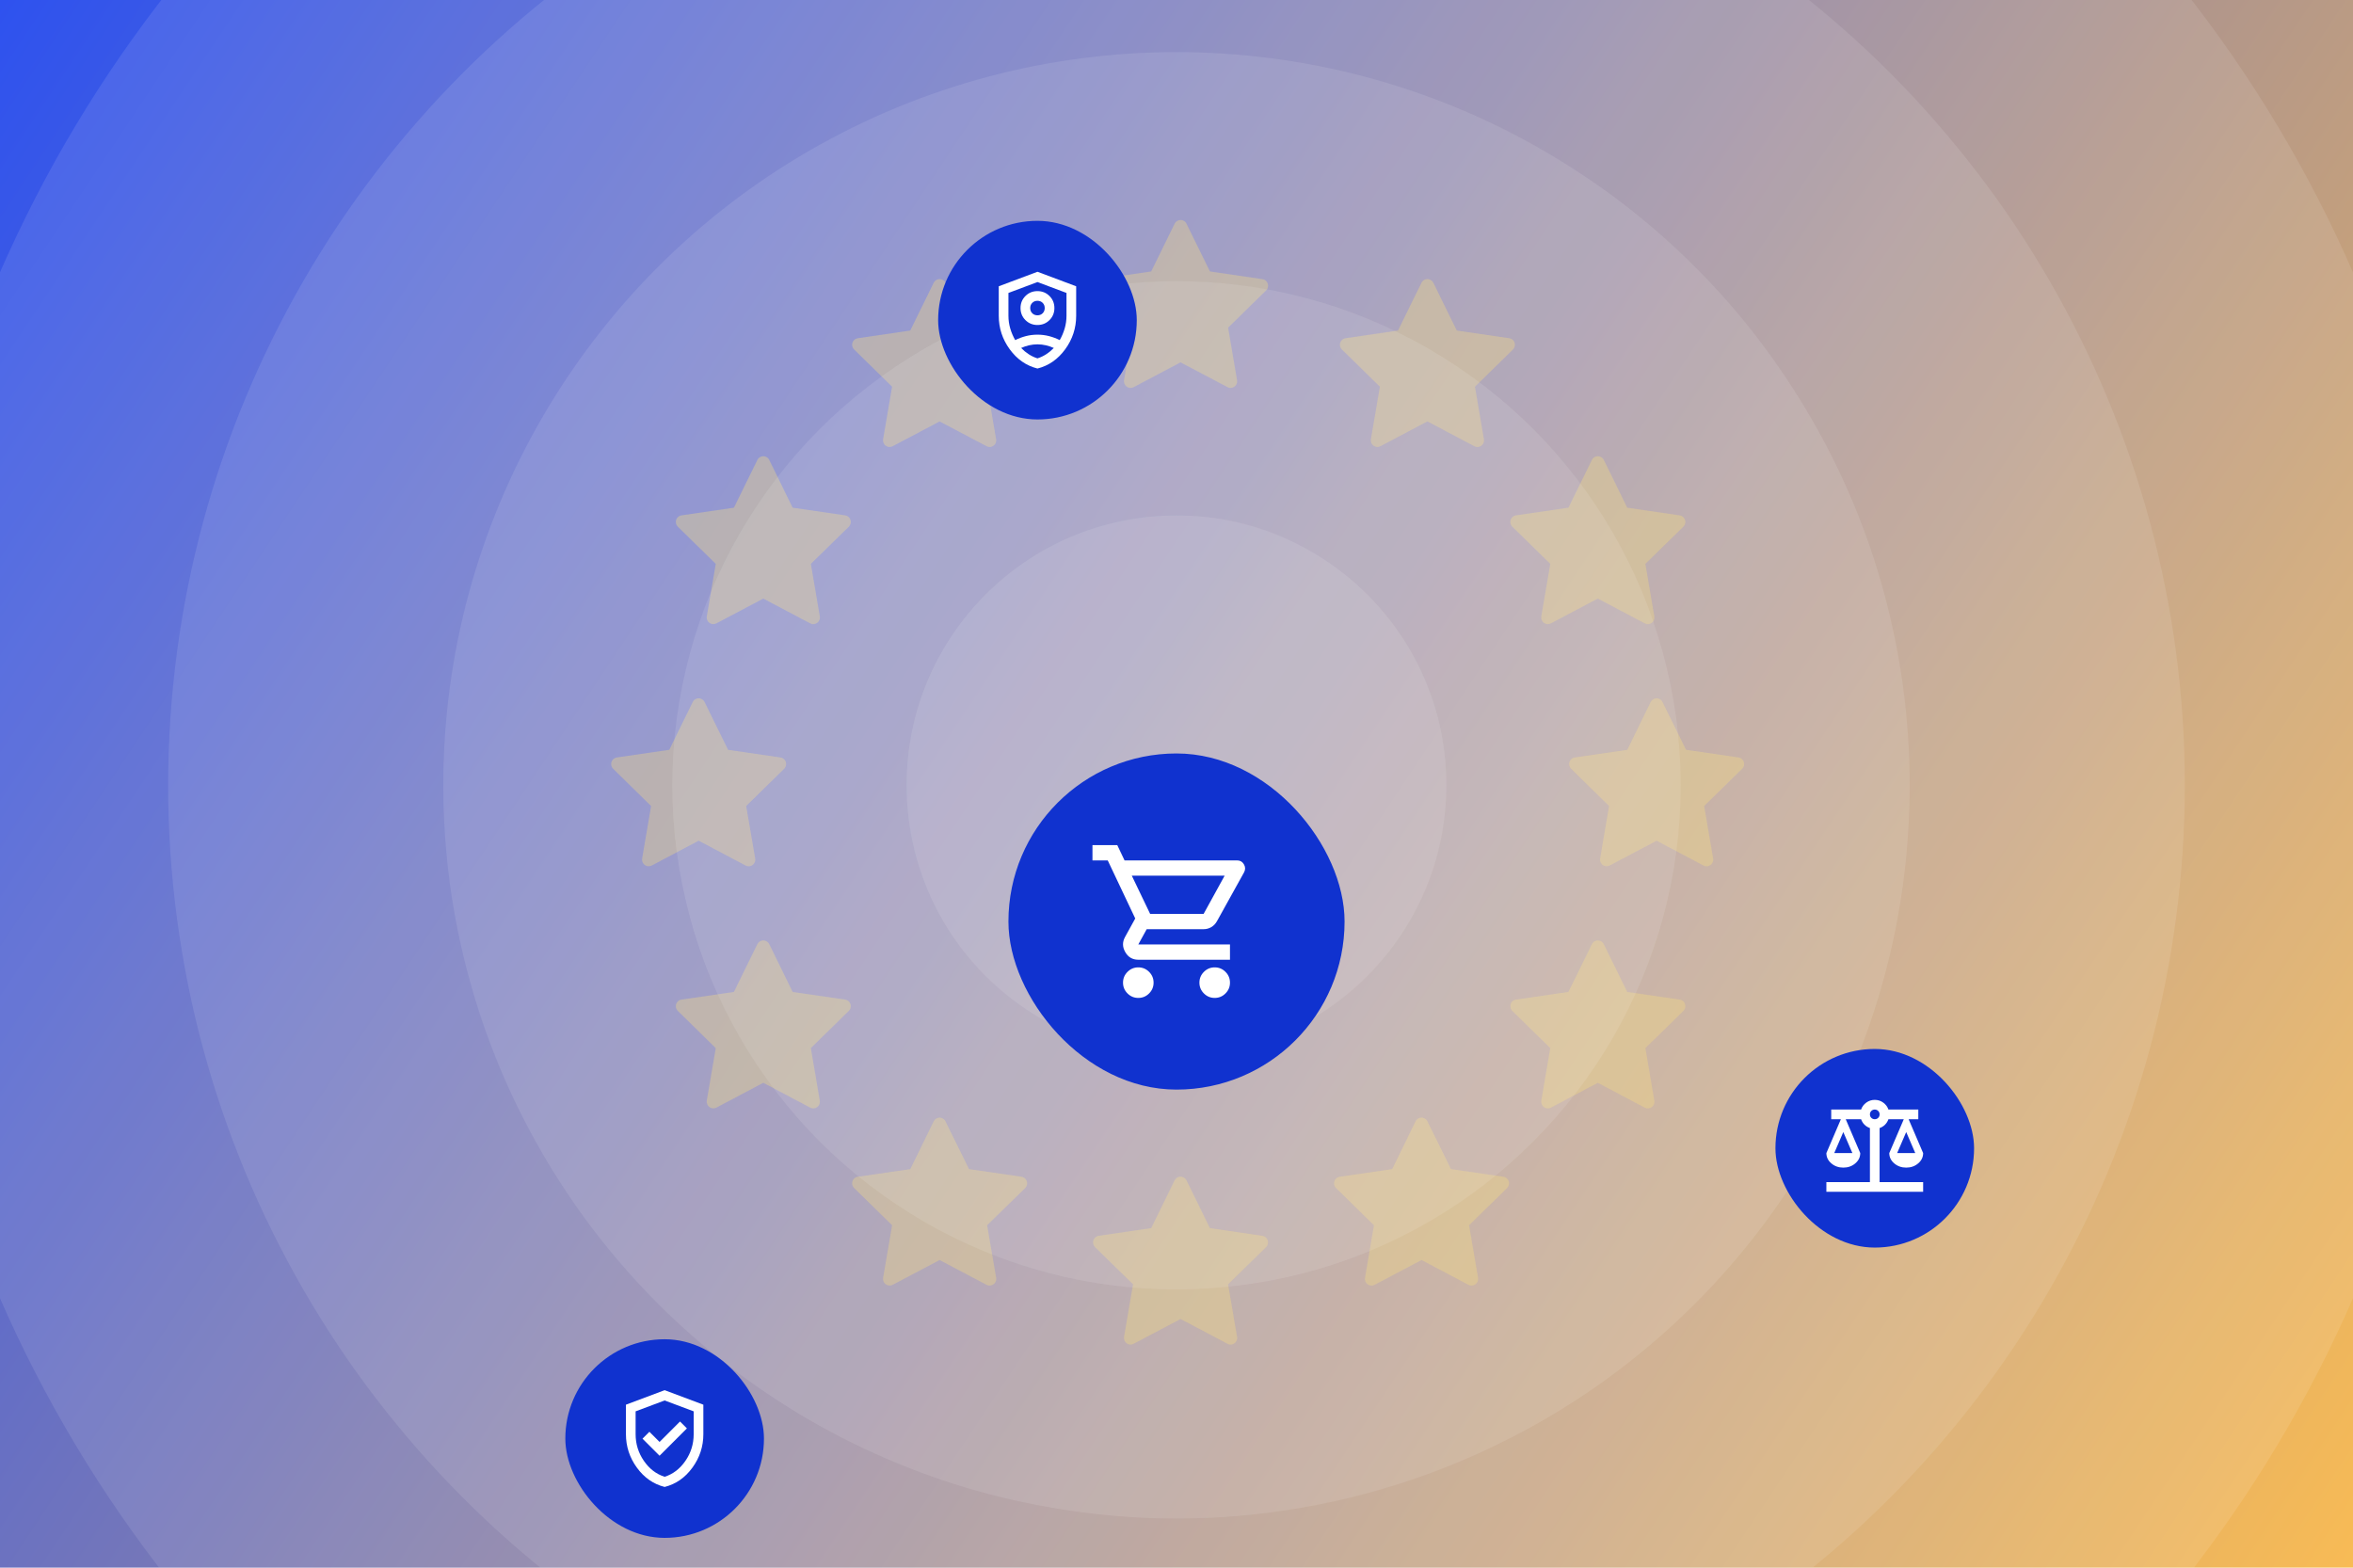<svg width="770" height="513" viewBox="0 0 770 513" fill="none" xmlns="http://www.w3.org/2000/svg">
<g clip-path="url(#clip0_911_1573)">
<rect width="770" height="513" fill="url(#paint0_linear_911_1573)"/>
<g opacity="0.35">
<path d="M413.116 91.349L395.941 88.834L388.277 73.216C388.072 72.788 387.712 72.429 387.302 72.224C386.224 71.693 384.924 72.138 384.394 73.216L376.713 88.834L359.555 91.349C359.076 91.417 358.648 91.64 358.323 91.982C357.913 92.392 357.69 92.957 357.707 93.522C357.707 94.103 357.947 94.651 358.357 95.061L370.777 107.224L367.834 124.416C367.766 124.81 367.817 125.22 367.971 125.597C368.125 125.973 368.382 126.298 368.707 126.537C369.032 126.777 369.408 126.914 369.819 126.948C370.212 126.965 370.623 126.88 370.982 126.691L386.327 118.583L401.689 126.691C402.099 126.931 402.595 126.999 403.057 126.914C404.237 126.709 405.024 125.597 404.819 124.416L401.894 107.224L414.313 95.061C414.655 94.719 414.878 94.291 414.946 93.812C415.117 92.632 414.296 91.52 413.116 91.349Z" fill="#F3D153"/>
<path d="M493.894 110.681L476.718 108.166L469.055 92.53C468.832 92.103 468.49 91.761 468.062 91.555C467.002 91.025 465.702 91.453 465.171 92.53L457.491 108.166L440.333 110.681C439.854 110.749 439.426 110.971 439.084 111.314C438.69 111.724 438.468 112.272 438.468 112.853C438.485 113.435 438.724 113.982 439.135 114.376L451.555 126.556L448.612 143.731C448.544 144.141 448.595 144.552 448.749 144.928C448.886 145.287 449.142 145.63 449.467 145.852C449.793 146.091 450.186 146.245 450.597 146.263C450.99 146.297 451.401 146.211 451.76 146.023L467.104 137.914L482.466 146.023C482.877 146.245 483.373 146.314 483.835 146.245C485.015 146.04 485.802 144.911 485.597 143.731L482.672 126.556L495.091 114.376C495.416 114.051 495.638 113.623 495.707 113.144C495.895 111.946 495.074 110.852 493.894 110.681Z" fill="#F3D153"/>
<path d="M334.271 110.681L317.096 108.166L309.415 92.53C309.21 92.103 308.868 91.761 308.44 91.555C307.38 91.025 306.08 91.453 305.549 92.53L297.868 108.166L280.71 110.681C280.231 110.749 279.804 110.971 279.462 111.314C279.068 111.724 278.846 112.272 278.846 112.853C278.863 113.435 279.102 113.982 279.513 114.376L291.932 126.556L288.99 143.731C288.922 144.141 288.973 144.552 289.127 144.928C289.264 145.287 289.52 145.63 289.845 145.852C290.17 146.091 290.564 146.245 290.974 146.263C291.368 146.297 291.778 146.211 292.121 146.023L307.482 137.914L322.844 146.023C323.255 146.245 323.751 146.314 324.213 146.245C325.393 146.04 326.18 144.911 325.975 143.731L323.032 126.556L335.469 114.376C335.794 114.051 336.016 113.623 336.085 113.144C336.273 111.946 335.452 110.852 334.271 110.681Z" fill="#F3D153"/>
<path d="M549.662 168.654L532.486 166.139L524.823 150.504C524.6 150.076 524.258 149.734 523.83 149.529C522.77 148.999 521.47 149.443 520.939 150.504L513.259 166.139L496.101 168.654C495.622 168.723 495.194 168.945 494.852 169.287C494.458 169.698 494.236 170.245 494.253 170.827C494.253 171.408 494.492 171.956 494.903 172.366L507.323 184.529L504.38 201.704C504.312 202.115 504.363 202.525 504.517 202.902C504.671 203.278 504.91 203.603 505.253 203.843C505.578 204.065 505.954 204.219 506.365 204.236C506.758 204.27 507.169 204.185 507.528 203.997L522.873 195.888L538.234 203.997C538.645 204.219 539.141 204.304 539.603 204.219C540.783 204.014 541.57 202.885 541.365 201.704L538.44 184.529L550.859 172.366C551.201 172.024 551.424 171.596 551.492 171.117C551.663 169.92 550.842 168.825 549.662 168.654Z" fill="#F3D153"/>
<path d="M276.569 168.654L259.394 166.139L251.73 150.504C251.525 150.076 251.166 149.734 250.755 149.529C249.677 148.999 248.377 149.443 247.847 150.504L240.166 166.139L223.008 168.654C222.529 168.723 222.101 168.945 221.776 169.287C221.366 169.698 221.144 170.245 221.161 170.827C221.161 171.408 221.4 171.956 221.811 172.366L234.23 184.529L231.288 201.704C231.219 202.115 231.271 202.525 231.425 202.902C231.579 203.278 231.835 203.603 232.16 203.843C232.485 204.065 232.862 204.219 233.272 204.236C233.666 204.27 234.076 204.185 234.435 203.997L249.78 195.888L265.142 203.997C265.552 204.219 266.049 204.304 266.51 204.219C267.691 204.014 268.478 202.885 268.272 201.704L265.347 184.529L277.767 172.366C278.109 172.024 278.331 171.596 278.4 171.117C278.571 169.92 277.75 168.825 276.569 168.654Z" fill="#F3D153"/>
<path d="M568.888 247.875L551.73 245.378L544.049 229.742C543.844 229.315 543.501 228.972 543.074 228.75C541.996 228.22 540.696 228.665 540.166 229.742L532.502 245.378L515.327 247.875C514.848 247.944 514.42 248.183 514.095 248.508C513.684 248.936 513.462 249.483 513.479 250.065C513.479 250.647 513.719 251.194 514.129 251.588L526.549 263.768L523.623 280.943C523.555 281.336 523.589 281.747 523.743 282.123C523.897 282.499 524.154 282.824 524.479 283.064C524.804 283.303 525.197 283.457 525.591 283.474C526.001 283.509 526.395 283.423 526.754 283.235L542.116 275.126L557.461 283.235C557.888 283.457 558.367 283.526 558.829 283.457C560.009 283.252 560.796 282.123 560.608 280.943L557.666 263.768L570.085 251.588C570.427 251.263 570.65 250.818 570.718 250.356C570.889 249.158 570.068 248.064 568.888 247.875Z" fill="#F3D153"/>
<path d="M255.409 247.875L238.251 245.378L230.57 229.742C230.364 229.315 230.022 228.972 229.595 228.75C228.517 228.22 227.234 228.665 226.686 229.742L219.023 245.378L201.848 247.875C201.386 247.944 200.941 248.183 200.616 248.508C200.222 248.936 200 249.483 200 250.065C200.017 250.647 200.239 251.194 200.65 251.588L213.07 263.768L210.144 280.943C210.076 281.336 210.11 281.747 210.264 282.123C210.418 282.499 210.675 282.824 211 283.064C211.325 283.303 211.718 283.457 212.112 283.474C212.522 283.509 212.916 283.423 213.275 283.235L228.637 275.126L243.981 283.235C244.409 283.457 244.888 283.526 245.367 283.457C246.53 283.252 247.334 282.123 247.129 280.943L244.187 263.768L256.606 251.588C256.948 251.263 257.171 250.818 257.239 250.356C257.427 249.158 256.589 248.064 255.409 247.875Z" fill="#F3D153"/>
<path d="M549.662 327.114L532.486 324.616L524.823 308.981C524.6 308.553 524.258 308.211 523.83 307.988C522.77 307.458 521.47 307.903 520.939 308.981L513.259 324.616L496.101 327.114C495.622 327.182 495.194 327.404 494.852 327.747C494.458 328.157 494.236 328.722 494.253 329.303C494.253 329.868 494.492 330.415 494.903 330.826L507.323 342.989L504.38 360.181C504.312 360.574 504.363 360.985 504.517 361.361C504.671 361.738 504.91 362.063 505.253 362.302C505.578 362.542 505.954 362.679 506.365 362.713C506.758 362.747 507.169 362.661 507.528 362.473L522.873 354.348L538.234 362.473C538.645 362.696 539.141 362.764 539.603 362.679C540.783 362.473 541.57 361.361 541.365 360.181L538.44 342.989L550.859 330.826C551.201 330.501 551.424 330.056 551.492 329.577C551.663 328.397 550.842 327.302 549.662 327.114Z" fill="#F3D153"/>
<path d="M276.569 327.114L259.394 324.616L251.73 308.981C251.525 308.553 251.166 308.211 250.755 307.988C249.677 307.458 248.377 307.903 247.847 308.981L240.166 324.616L223.008 327.114C222.529 327.182 222.101 327.404 221.776 327.747C221.366 328.157 221.144 328.722 221.161 329.303C221.161 329.868 221.4 330.415 221.811 330.826L234.23 342.989L231.288 360.181C231.219 360.574 231.271 360.985 231.425 361.361C231.579 361.738 231.835 362.063 232.16 362.302C232.485 362.542 232.862 362.679 233.272 362.713C233.666 362.747 234.076 362.661 234.435 362.473L249.78 354.348L265.142 362.473C265.552 362.696 266.049 362.764 266.51 362.679C267.691 362.473 268.478 361.361 268.272 360.181L265.347 342.989L277.767 330.826C278.109 330.501 278.331 330.056 278.4 329.577C278.571 328.397 277.75 327.302 276.569 327.114Z" fill="#F3D153"/>
<path d="M491.96 385.089L474.802 382.592L467.121 366.956C466.916 366.528 466.573 366.186 466.146 365.964C465.068 365.434 463.768 365.878 463.238 366.956L455.574 382.592L438.399 385.089C437.937 385.158 437.492 385.38 437.167 385.722C436.756 386.133 436.551 386.697 436.551 387.279C436.551 387.843 436.791 388.408 437.201 388.801L449.621 400.964L446.695 418.157C446.627 418.55 446.661 418.961 446.815 419.337C446.969 419.713 447.226 420.038 447.551 420.278C447.876 420.517 448.269 420.654 448.663 420.688C449.073 420.723 449.467 420.637 449.826 420.449L465.188 412.34L480.532 420.449C480.96 420.671 481.439 420.74 481.901 420.654C483.081 420.466 483.868 419.337 483.68 418.157L480.738 400.964L493.157 388.801C493.499 388.476 493.722 388.032 493.79 387.57C493.978 386.372 493.14 385.277 491.96 385.089Z" fill="#F3D153"/>
<path d="M334.271 385.089L317.096 382.592L309.415 366.956C309.21 366.528 308.868 366.186 308.44 365.964C307.38 365.434 306.08 365.878 305.549 366.956L297.868 382.592L280.71 385.089C280.231 385.158 279.804 385.38 279.462 385.722C279.068 386.133 278.846 386.697 278.846 387.279C278.863 387.843 279.102 388.408 279.513 388.801L291.932 400.964L288.99 418.157C288.922 418.55 288.973 418.961 289.127 419.337C289.264 419.713 289.52 420.038 289.845 420.278C290.17 420.517 290.564 420.654 290.974 420.688C291.368 420.723 291.778 420.637 292.121 420.449L307.482 412.34L322.844 420.449C323.255 420.671 323.751 420.74 324.213 420.654C325.393 420.466 326.18 419.337 325.975 418.157L323.032 400.964L335.469 388.801C335.794 388.476 336.016 388.032 336.085 387.57C336.273 386.372 335.452 385.277 334.271 385.089Z" fill="#F3D153"/>
<path d="M413.116 404.418L395.941 401.903L388.277 386.268C388.072 385.84 387.712 385.498 387.302 385.292C386.224 384.762 384.924 385.207 384.394 386.268L376.713 401.903L359.555 404.418C359.076 404.486 358.648 404.709 358.323 405.051C357.913 405.461 357.69 406.026 357.707 406.59C357.707 407.172 357.947 407.719 358.357 408.13L370.777 420.293L367.834 437.468C367.766 437.878 367.817 438.289 367.971 438.665C368.125 439.042 368.382 439.367 368.707 439.606C369.032 439.846 369.408 439.983 369.819 440.017C370.212 440.034 370.623 439.948 370.982 439.76L386.327 431.652L401.689 439.76C402.099 439.983 402.595 440.068 403.057 439.983C404.237 439.777 405.024 438.665 404.819 437.468L401.894 420.293L414.313 408.13C414.655 407.788 414.878 407.36 414.946 406.881C415.117 405.701 414.296 404.589 413.116 404.418Z" fill="#F3D153"/>
</g>
<g style="mix-blend-mode:overlay" opacity="0.1">
<ellipse cx="384.998" cy="256.99" rx="88.308" ry="88.304" fill="white"/>
</g>
<g style="mix-blend-mode:overlay" opacity="0.1">
<ellipse cx="385.002" cy="256.989" rx="164.985" ry="164.978" fill="white"/>
</g>
<g style="mix-blend-mode:overlay" opacity="0.1">
<ellipse cx="385" cy="256.989" rx="239.938" ry="239.929" fill="white"/>
</g>
<g style="mix-blend-mode:overlay" opacity="0.1">
<ellipse cx="385" cy="256.989" rx="329.969" ry="329.957" fill="white"/>
</g>
<g style="mix-blend-mode:overlay" opacity="0.1">
<ellipse cx="385" cy="256.989" rx="420" ry="419.984" fill="white"/>
</g>
<g filter="url(#filter0_dd_911_1573)">
<rect x="185" y="393" width="65" height="65" rx="32.5" fill="#1032CF"/>
<mask id="mask0_911_1573" style="mask-type:alpha" maskUnits="userSpaceOnUse" x="198" y="406" width="39" height="39">
<rect x="198.5" y="406.5" width="38" height="38" fill="#D9D9D9"/>
</mask>
<g mask="url(#mask0_911_1573)">
<path d="M215.838 431.12L224.783 422.174L222.527 419.918L215.838 426.608L212.513 423.283L210.256 425.539L215.838 431.12ZM217.5 441.333C213.832 440.409 210.804 438.305 208.416 435.019C206.027 431.734 204.833 428.085 204.833 424.074V414.416L217.5 409.666L230.167 414.416V424.074C230.167 428.085 228.973 431.734 226.584 435.019C224.196 438.305 221.168 440.409 217.5 441.333ZM217.5 438.008C220.244 437.137 222.514 435.395 224.308 432.783C226.103 430.17 227 427.267 227 424.074V416.593L217.5 413.031L208 416.593V424.074C208 427.267 208.897 430.17 210.692 432.783C212.486 435.395 214.756 437.137 217.5 438.008Z" fill="white"/>
</g>
</g>
<g filter="url(#filter1_dd_911_1573)">
<rect x="581" y="298" width="65" height="65" rx="32.5" fill="#1032CF"/>
<mask id="mask1_911_1573" style="mask-type:alpha" maskUnits="userSpaceOnUse" x="594" y="311" width="39" height="39">
<rect x="594.5" y="311.5" width="38" height="38" fill="#D9D9D9"/>
</mask>
<g mask="url(#mask1_911_1573)">
<path d="M597.667 344.748V341.582H611.917V323.888C611.23 323.65 610.637 323.281 610.135 322.78C609.634 322.278 609.264 321.684 609.027 320.998H604L608.75 332.082C608.75 333.401 608.209 334.523 607.127 335.446C606.045 336.37 604.739 336.832 603.208 336.832C601.678 336.832 600.371 336.37 599.289 335.446C598.208 334.523 597.667 333.401 597.667 332.082L602.417 320.998H599.25V317.832H609.027C609.344 316.908 609.911 316.149 610.729 315.556C611.547 314.962 612.471 314.665 613.5 314.665C614.529 314.665 615.453 314.962 616.271 315.556C617.089 316.149 617.656 316.908 617.973 317.832H627.75V320.998H624.583L629.333 332.082C629.333 333.401 628.792 334.523 627.71 335.446C626.628 336.37 625.322 336.832 623.792 336.832C622.261 336.832 620.955 336.37 619.873 335.446C618.791 334.523 618.25 333.401 618.25 332.082L623 320.998H617.973C617.735 321.684 617.366 322.278 616.864 322.78C616.363 323.281 615.769 323.65 615.083 323.888V341.582H629.333V344.748H597.667ZM620.823 332.082H626.76L623.792 325.194L620.823 332.082ZM600.239 332.082H606.177L603.208 325.194L600.239 332.082ZM613.5 320.998C613.949 320.998 614.325 320.847 614.628 320.543C614.931 320.24 615.083 319.864 615.083 319.415C615.083 318.966 614.931 318.59 614.628 318.287C614.325 317.983 613.949 317.832 613.5 317.832C613.051 317.832 612.675 317.983 612.372 318.287C612.068 318.59 611.917 318.966 611.917 319.415C611.917 319.864 612.068 320.24 612.372 320.543C612.675 320.847 613.051 320.998 613.5 320.998Z" fill="white"/>
</g>
</g>
<g filter="url(#filter2_dd_911_1573)">
<rect x="307" y="27" width="65" height="65" rx="32.5" fill="#1032CF"/>
<mask id="mask2_911_1573" style="mask-type:alpha" maskUnits="userSpaceOnUse" x="320" y="40" width="39" height="39">
<rect x="320.501" y="40.5" width="38" height="38" fill="#D9D9D9"/>
</mask>
<g mask="url(#mask2_911_1573)">
<path d="M339.501 61.084C337.944 61.084 336.632 60.549 335.563 59.48C334.494 58.412 333.96 57.099 333.96 55.542C333.96 53.985 334.494 52.672 335.563 51.603C336.632 50.535 337.944 50 339.501 50C341.058 50 342.371 50.535 343.44 51.603C344.509 52.672 345.043 53.985 345.043 55.542C345.043 57.099 344.509 58.412 343.44 59.48C342.371 60.549 341.058 61.084 339.501 61.084ZM339.501 57.917C340.188 57.917 340.755 57.693 341.204 57.244C341.652 56.795 341.876 56.228 341.876 55.542C341.876 54.856 341.652 54.288 341.204 53.84C340.755 53.391 340.188 53.167 339.501 53.167C338.815 53.167 338.248 53.391 337.799 53.84C337.351 54.288 337.126 54.856 337.126 55.542C337.126 56.228 337.351 56.795 337.799 57.244C338.248 57.693 338.815 57.917 339.501 57.917ZM339.501 75.334C335.833 74.41 332.805 72.305 330.417 69.02C328.029 65.735 326.835 62.086 326.835 58.075V48.417L339.501 43.667L352.168 48.417V58.075C352.168 62.086 350.974 65.735 348.586 69.02C346.198 72.305 343.17 74.41 339.501 75.334ZM339.501 47.032L330.001 50.594V58.075C330.001 59.5 330.199 60.886 330.595 62.232C330.991 63.577 331.532 64.844 332.218 66.032C333.326 65.477 334.488 65.042 335.701 64.725C336.915 64.409 338.182 64.25 339.501 64.25C340.821 64.25 342.088 64.409 343.301 64.725C344.515 65.042 345.676 65.477 346.785 66.032C347.471 64.844 348.012 63.577 348.408 62.232C348.804 60.886 349.001 59.5 349.001 58.075V50.594L339.501 47.032ZM339.501 67.417C338.551 67.417 337.628 67.522 336.731 67.734C335.833 67.945 334.976 68.235 334.158 68.605C334.923 69.396 335.754 70.082 336.651 70.663C337.549 71.243 338.499 71.692 339.501 72.009C340.504 71.692 341.454 71.243 342.351 70.663C343.249 70.082 344.08 69.396 344.845 68.605C344.027 68.235 343.17 67.945 342.272 67.734C341.375 67.522 340.451 67.417 339.501 67.417Z" fill="white"/>
</g>
</g>
<g filter="url(#filter3_dd_911_1573)">
<rect x="330" y="202" width="110" height="110" rx="55" fill="#1032CF"/>
<mask id="mask3_911_1573" style="mask-type:alpha" maskUnits="userSpaceOnUse" x="355" y="227" width="60" height="60">
<rect x="355" y="227" width="60" height="60" fill="#D9D9D9"/>
</mask>
<g mask="url(#mask3_911_1573)">
<path d="M372.5 282C371.125 282 369.948 281.51 368.969 280.531C367.99 279.552 367.5 278.375 367.5 277C367.5 275.625 367.99 274.448 368.969 273.469C369.948 272.49 371.125 272 372.5 272C373.875 272 375.052 272.49 376.031 273.469C377.01 274.448 377.5 275.625 377.5 277C377.5 278.375 377.01 279.552 376.031 280.531C375.052 281.51 373.875 282 372.5 282ZM397.5 282C396.125 282 394.948 281.51 393.969 280.531C392.99 279.552 392.5 278.375 392.5 277C392.5 275.625 392.99 274.448 393.969 273.469C394.948 272.49 396.125 272 397.5 272C398.875 272 400.052 272.49 401.031 273.469C402.01 274.448 402.5 275.625 402.5 277C402.5 278.375 402.01 279.552 401.031 280.531C400.052 281.51 398.875 282 397.5 282ZM370.375 242L376.375 254.5H393.875L400.75 242H370.375ZM368 237H404.875C405.833 237 406.562 237.427 407.062 238.281C407.563 239.135 407.583 240 407.125 240.875L398.25 256.875C397.792 257.708 397.177 258.354 396.406 258.812C395.635 259.271 394.792 259.5 393.875 259.5H375.25L372.5 264.5H402.5V269.5H372.5C370.625 269.5 369.208 268.677 368.25 267.031C367.292 265.385 367.25 263.75 368.125 262.125L371.5 256L362.5 237H357.5V232H365.625L368 237Z" fill="white"/>
</g>
</g>
</g>
<defs>
<filter id="filter0_dd_911_1573" x="150.179" y="383.714" width="134.643" height="134.643" filterUnits="userSpaceOnUse" color-interpolation-filters="sRGB">
<feFlood flood-opacity="0" result="BackgroundImageFix"/>
<feColorMatrix in="SourceAlpha" type="matrix" values="0 0 0 0 0 0 0 0 0 0 0 0 0 0 0 0 0 0 127 0" result="hardAlpha"/>
<feMorphology radius="20.893" operator="erode" in="SourceAlpha" result="effect1_dropShadow_911_1573"/>
<feOffset dy="19.732"/>
<feGaussianBlur stdDeviation="15.089"/>
<feComposite in2="hardAlpha" operator="out"/>
<feColorMatrix type="matrix" values="0 0 0 0 0 0 0 0 0 0 0 0 0 0 0 0 0 0 0.64 0"/>
<feBlend mode="multiply" in2="BackgroundImageFix" result="effect1_dropShadow_911_1573"/>
<feColorMatrix in="SourceAlpha" type="matrix" values="0 0 0 0 0 0 0 0 0 0 0 0 0 0 0 0 0 0 127 0" result="hardAlpha"/>
<feOffset dy="25.536"/>
<feGaussianBlur stdDeviation="17.411"/>
<feComposite in2="hardAlpha" operator="out"/>
<feColorMatrix type="matrix" values="0 0 0 0 0.063 0 0 0 0 0.196 0 0 0 0 0.812 0 0 0 0.19 0"/>
<feBlend mode="normal" in2="effect1_dropShadow_911_1573" result="effect2_dropShadow_911_1573"/>
<feBlend mode="normal" in="SourceGraphic" in2="effect2_dropShadow_911_1573" result="shape"/>
</filter>
<filter id="filter1_dd_911_1573" x="546.179" y="288.714" width="134.643" height="134.643" filterUnits="userSpaceOnUse" color-interpolation-filters="sRGB">
<feFlood flood-opacity="0" result="BackgroundImageFix"/>
<feColorMatrix in="SourceAlpha" type="matrix" values="0 0 0 0 0 0 0 0 0 0 0 0 0 0 0 0 0 0 127 0" result="hardAlpha"/>
<feMorphology radius="20.893" operator="erode" in="SourceAlpha" result="effect1_dropShadow_911_1573"/>
<feOffset dy="19.732"/>
<feGaussianBlur stdDeviation="15.089"/>
<feComposite in2="hardAlpha" operator="out"/>
<feColorMatrix type="matrix" values="0 0 0 0 0 0 0 0 0 0 0 0 0 0 0 0 0 0 0.64 0"/>
<feBlend mode="multiply" in2="BackgroundImageFix" result="effect1_dropShadow_911_1573"/>
<feColorMatrix in="SourceAlpha" type="matrix" values="0 0 0 0 0 0 0 0 0 0 0 0 0 0 0 0 0 0 127 0" result="hardAlpha"/>
<feOffset dy="25.536"/>
<feGaussianBlur stdDeviation="17.411"/>
<feComposite in2="hardAlpha" operator="out"/>
<feColorMatrix type="matrix" values="0 0 0 0 0.063 0 0 0 0 0.196 0 0 0 0 0.812 0 0 0 0.19 0"/>
<feBlend mode="normal" in2="effect1_dropShadow_911_1573" result="effect2_dropShadow_911_1573"/>
<feBlend mode="normal" in="SourceGraphic" in2="effect2_dropShadow_911_1573" result="shape"/>
</filter>
<filter id="filter2_dd_911_1573" x="272.179" y="17.714" width="134.643" height="134.643" filterUnits="userSpaceOnUse" color-interpolation-filters="sRGB">
<feFlood flood-opacity="0" result="BackgroundImageFix"/>
<feColorMatrix in="SourceAlpha" type="matrix" values="0 0 0 0 0 0 0 0 0 0 0 0 0 0 0 0 0 0 127 0" result="hardAlpha"/>
<feMorphology radius="20.893" operator="erode" in="SourceAlpha" result="effect1_dropShadow_911_1573"/>
<feOffset dy="19.732"/>
<feGaussianBlur stdDeviation="15.089"/>
<feComposite in2="hardAlpha" operator="out"/>
<feColorMatrix type="matrix" values="0 0 0 0 0 0 0 0 0 0 0 0 0 0 0 0 0 0 0.64 0"/>
<feBlend mode="multiply" in2="BackgroundImageFix" result="effect1_dropShadow_911_1573"/>
<feColorMatrix in="SourceAlpha" type="matrix" values="0 0 0 0 0 0 0 0 0 0 0 0 0 0 0 0 0 0 127 0" result="hardAlpha"/>
<feOffset dy="25.536"/>
<feGaussianBlur stdDeviation="17.411"/>
<feComposite in2="hardAlpha" operator="out"/>
<feColorMatrix type="matrix" values="0 0 0 0 0.063 0 0 0 0 0.196 0 0 0 0 0.812 0 0 0 0.19 0"/>
<feBlend mode="normal" in2="effect1_dropShadow_911_1573" result="effect2_dropShadow_911_1573"/>
<feBlend mode="normal" in="SourceGraphic" in2="effect2_dropShadow_911_1573" result="shape"/>
</filter>
<filter id="filter3_dd_911_1573" x="295.714" y="192.857" width="178.571" height="178.571" filterUnits="userSpaceOnUse" color-interpolation-filters="sRGB">
<feFlood flood-opacity="0" result="BackgroundImageFix"/>
<feColorMatrix in="SourceAlpha" type="matrix" values="0 0 0 0 0 0 0 0 0 0 0 0 0 0 0 0 0 0 127 0" result="hardAlpha"/>
<feMorphology radius="20.571" operator="erode" in="SourceAlpha" result="effect1_dropShadow_911_1573"/>
<feOffset dy="19.429"/>
<feGaussianBlur stdDeviation="14.857"/>
<feComposite in2="hardAlpha" operator="out"/>
<feColorMatrix type="matrix" values="0 0 0 0 0 0 0 0 0 0 0 0 0 0 0 0 0 0 0.64 0"/>
<feBlend mode="multiply" in2="BackgroundImageFix" result="effect1_dropShadow_911_1573"/>
<feColorMatrix in="SourceAlpha" type="matrix" values="0 0 0 0 0 0 0 0 0 0 0 0 0 0 0 0 0 0 127 0" result="hardAlpha"/>
<feOffset dy="25.143"/>
<feGaussianBlur stdDeviation="17.143"/>
<feComposite in2="hardAlpha" operator="out"/>
<feColorMatrix type="matrix" values="0 0 0 0 0.063 0 0 0 0 0.196 0 0 0 0 0.812 0 0 0 0.19 0"/>
<feBlend mode="normal" in2="effect1_dropShadow_911_1573" result="effect2_dropShadow_911_1573"/>
<feBlend mode="normal" in="SourceGraphic" in2="effect2_dropShadow_911_1573" result="shape"/>
</filter>
<linearGradient id="paint0_linear_911_1573" x1="0" y1="0" x2="770" y2="513" gradientUnits="userSpaceOnUse">
<stop stop-color="#2E52EF"/>
<stop offset="1" stop-color="#F8BB55"/>
</linearGradient>
<clipPath id="clip0_911_1573">
<rect width="770" height="513" fill="white"/>
</clipPath>
</defs>
</svg>
